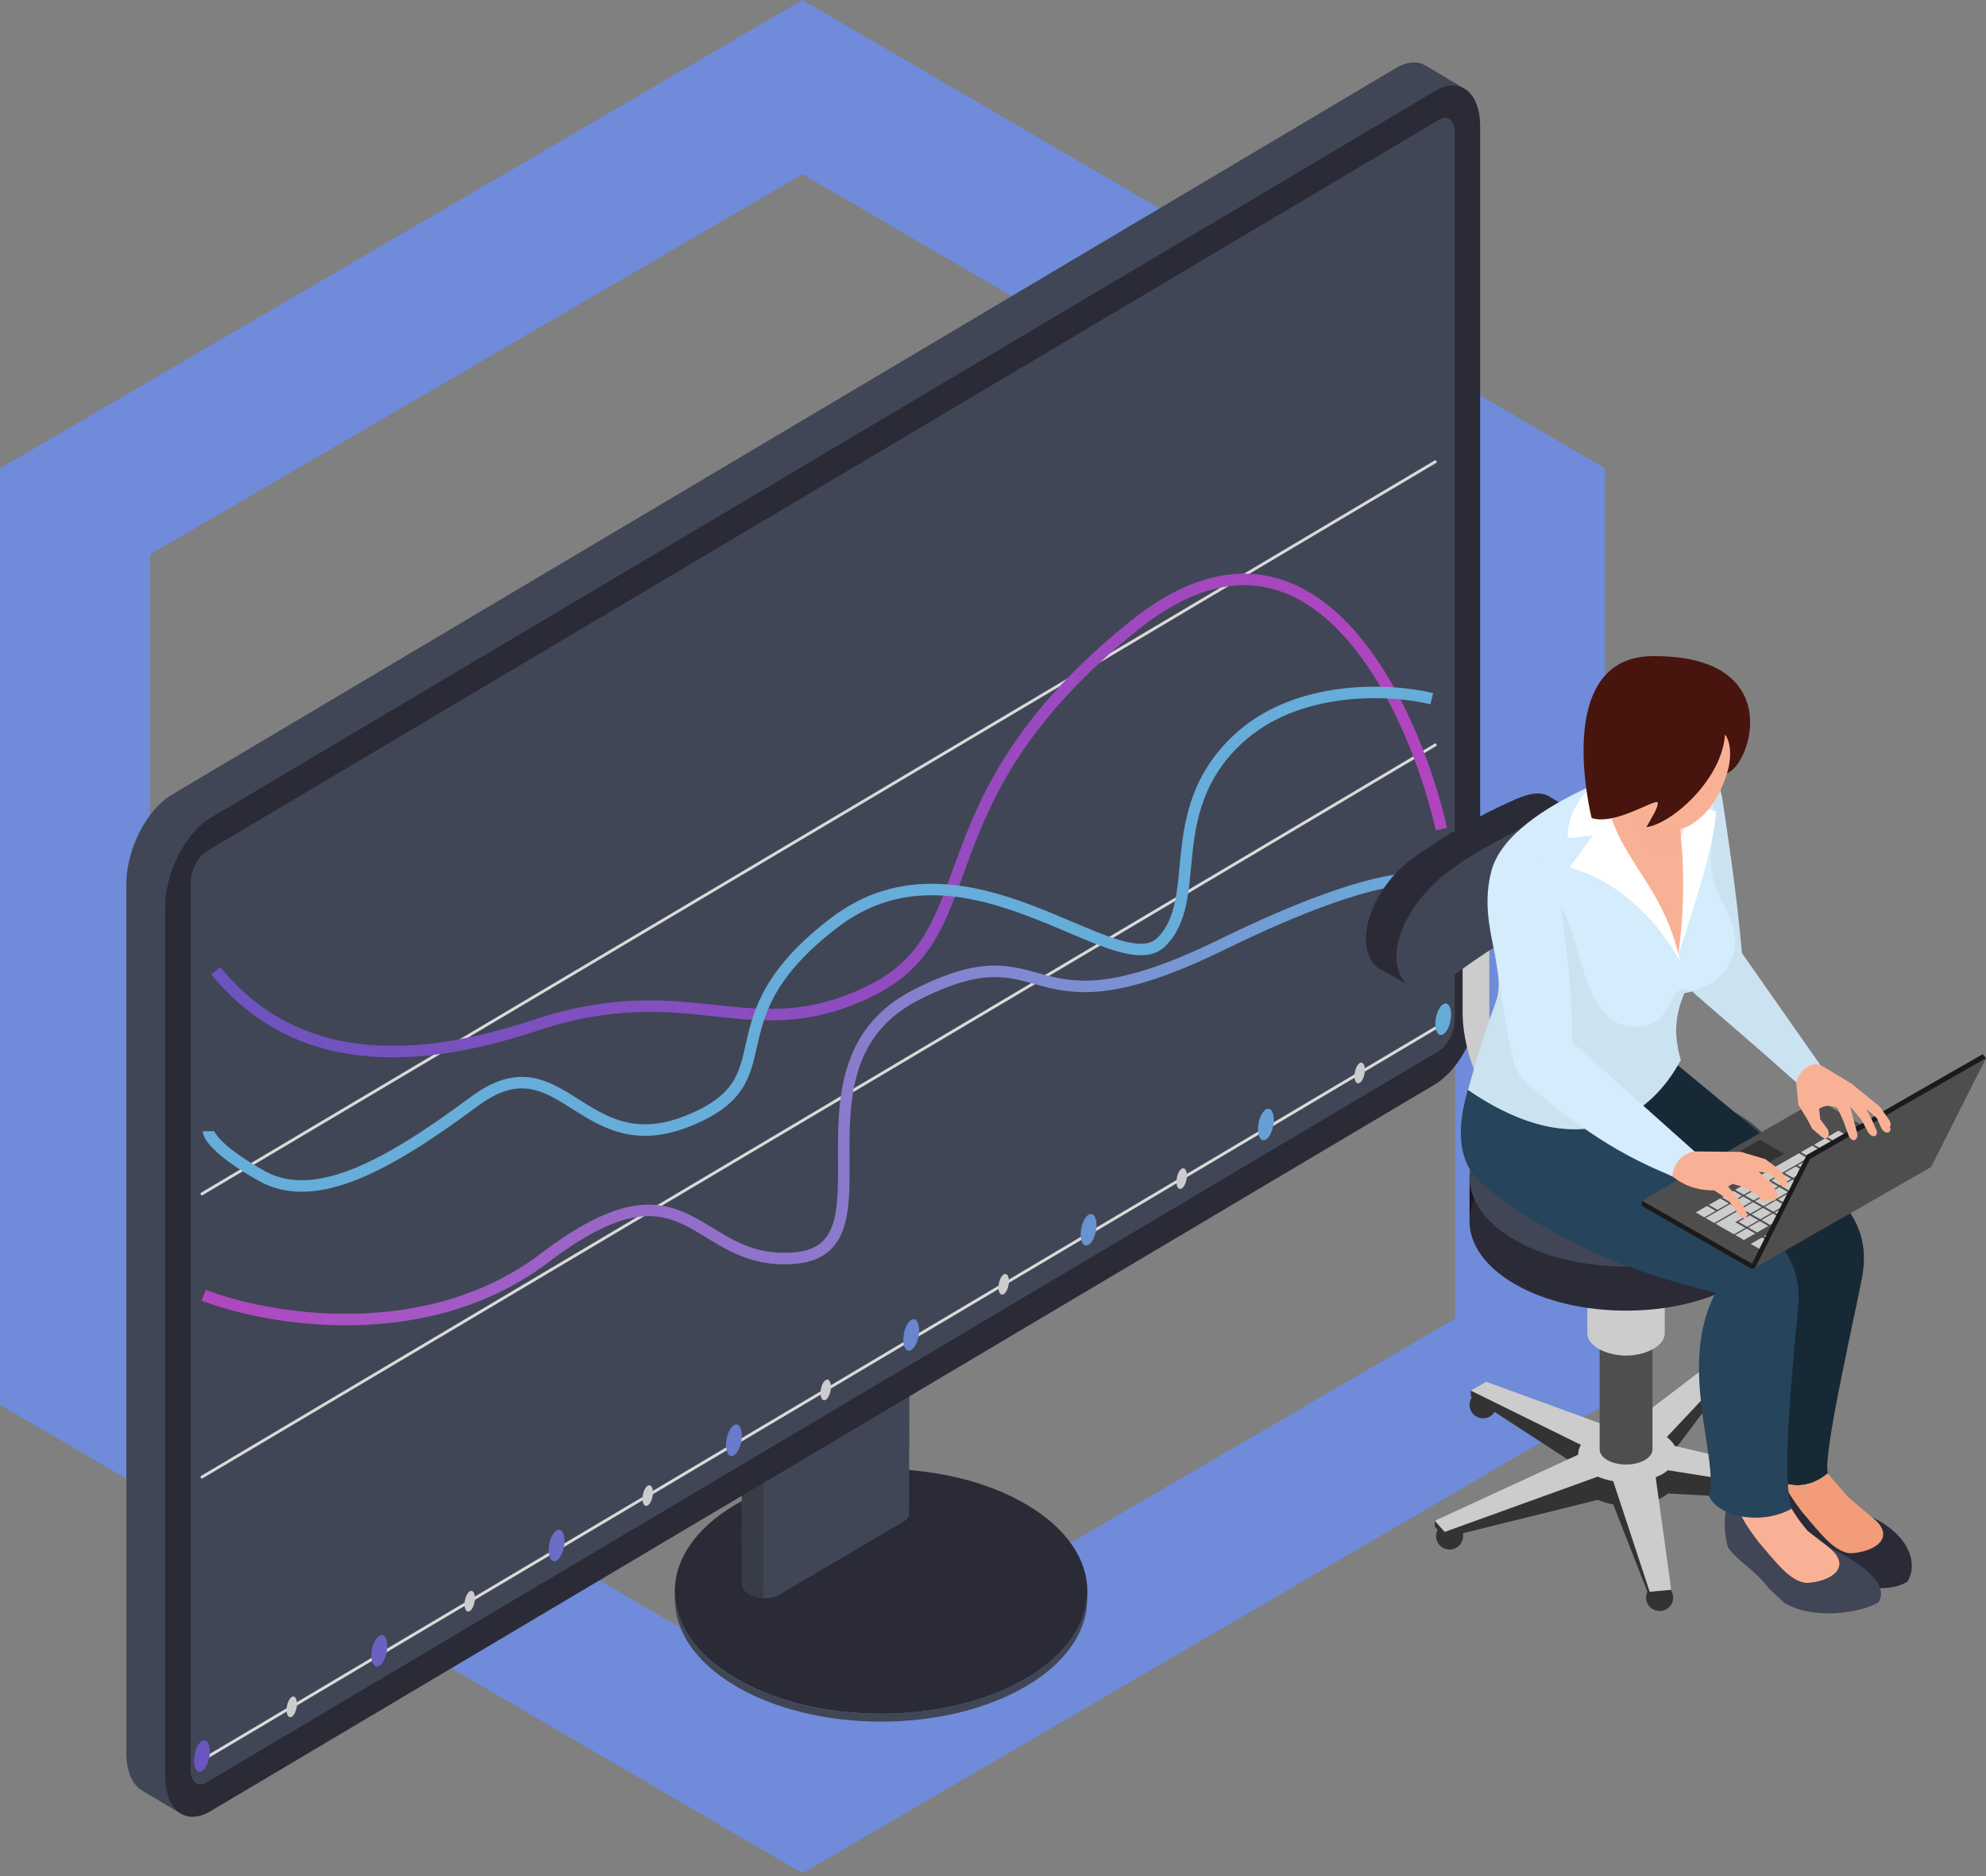 <?xml version="1.0" encoding="UTF-8"?> <svg xmlns="http://www.w3.org/2000/svg" width="345" height="326" viewBox="0 0 345 326" fill="none"><rect x="0" y="0" width="345" height="326" fill="#808080" stroke="none"/><path fill-rule="evenodd" clip-rule="evenodd" d="M139.41 0L278.821 81.368V244.104L139.41 325.472L6.10352e-05 244.104V81.368L139.41 0ZM26.381 229.132L139.41 295.203L252.763 229.132V96.339L139.41 30.268L26.058 96.339V229.132H26.381Z" fill="#6F8BD9"></path><path d="M127.715 291.548C141.71 299.857 164.4 299.857 178.397 291.546C192.392 283.238 192.394 269.766 178.397 261.458C164.402 253.147 141.71 253.147 127.715 261.458C113.72 269.766 113.72 283.238 127.715 291.548Z" fill="#2A2B37"></path><path d="M127.708 291.546C141.703 299.856 164.393 299.856 178.39 291.546C185.097 287.563 188.554 282.395 188.833 277.177C189.136 282.846 185.678 288.572 178.39 292.901C164.393 301.21 141.703 301.21 127.708 292.901C120.42 288.572 116.962 282.848 117.265 277.177C117.544 282.395 121.001 287.563 127.708 291.546Z" fill="#404655"></path><path d="M130.098 276.947C131.605 277.852 133.89 277.956 135.2 277.183L157.04 264.324C157.628 263.979 157.918 263.514 157.924 263.026H157.926L157.948 216.863L128.899 229.418L128.86 275.116C128.852 275.205 128.85 275.295 128.86 275.386C128.927 275.934 129.345 276.496 130.098 276.947Z" fill="#404655"></path><path d="M157.939 233.718L157.931 251.653L128.865 268.909L128.883 246.103L153.841 231.286L157.939 233.718Z" fill="#404655"></path><path d="M128.902 229.418L128.864 275.117C128.856 275.206 128.854 275.295 128.864 275.387C128.928 275.937 129.346 276.499 130.099 276.95C130.817 277.381 131.716 277.628 132.598 277.686L132.719 227.768L128.902 229.418Z" fill="#383C47"></path><path d="M129.783 227.996L151.625 215.136C152.935 214.364 155.22 214.47 156.728 215.371C158.235 216.276 158.395 217.633 157.083 218.403L135.243 231.263C133.933 232.035 131.646 231.929 130.14 231.026C128.633 230.126 128.473 228.768 129.783 227.996Z" fill="#383C47"></path><path d="M135.214 231.558L157.054 218.7C157.656 218.343 157.945 217.865 157.939 217.363C157.848 217.753 157.565 218.119 157.083 218.403L135.242 231.263C133.933 232.035 131.646 231.929 130.14 231.026C129.327 230.54 128.909 229.92 128.901 229.333C128.746 230.001 129.159 230.754 130.112 231.323C131.618 232.226 133.902 232.332 135.214 231.558Z" fill="#383C47"></path><path d="M29.815 138.098L242.516 11.814C244.471 10.652 246.258 10.579 247.634 11.382V11.374L254.278 15.334L250.224 15.921C250.321 16.542 250.375 17.208 250.375 17.924V168.955C250.375 174.906 246.855 181.821 242.514 184.399L30.138 310.486L31.224 315.005L24.674 311.109L24.682 311.103C23.011 310.119 21.95 307.832 21.95 304.571V153.542C21.954 147.59 25.474 140.676 29.815 138.098Z" fill="#404655"></path><path d="M36.561 314.7L249.261 188.415C253.603 185.84 257.123 178.924 257.123 172.974V21.943C257.123 15.99 253.603 13.255 249.261 15.832L36.561 142.117C32.219 144.693 28.699 151.608 28.699 157.559V308.587C28.699 314.54 32.219 317.275 36.561 314.7Z" fill="#2A2B37"></path><path d="M35.896 309.691L249.929 182.62C251.465 181.709 252.71 179.26 252.71 177.155V22.999C252.71 20.892 251.465 19.925 249.929 20.836L35.896 147.909C34.36 148.821 33.115 151.27 33.115 153.376V307.533C33.115 309.635 34.36 310.605 35.896 309.691Z" fill="#404655"></path><path d="M249.332 178.632L35.085 305.832" stroke="#D9D9D9" stroke-width="0.5" stroke-miterlimit="10" stroke-linecap="round" stroke-linejoin="round"></path><path d="M249.332 129.433L35.085 256.633" stroke="#D9D9D9" stroke-width="0.5" stroke-miterlimit="10" stroke-linecap="round" stroke-linejoin="round"></path><path d="M249.332 80.232L35.085 207.432" stroke="#D9D9D9" stroke-width="0.5" stroke-miterlimit="10" stroke-linecap="round" stroke-linejoin="round"></path><path d="M250.707 179.708C249.947 180.159 249.331 179.355 249.331 177.911C249.331 176.467 249.947 174.931 250.707 174.479C251.467 174.028 252.083 174.833 252.083 176.277C252.083 177.721 251.467 179.257 250.707 179.708Z" fill="url(#paint0_linear_911_6104)"></path><path d="M219.907 197.997C219.147 198.448 218.531 197.643 218.531 196.2C218.531 194.756 219.147 193.219 219.907 192.768C220.667 192.317 221.283 193.121 221.283 194.565C221.283 196.009 220.667 197.546 219.907 197.997Z" fill="url(#paint1_linear_911_6104)"></path><path d="M189.101 216.285C188.341 216.736 187.725 215.931 187.725 214.487C187.725 213.044 188.341 211.507 189.101 211.056C189.861 210.605 190.478 211.409 190.478 212.853C190.478 214.297 189.861 215.833 189.101 216.285Z" fill="url(#paint2_linear_911_6104)"></path><path d="M158.296 234.572C157.536 235.023 156.92 234.219 156.92 232.775C156.92 231.331 157.536 229.795 158.296 229.343C159.056 228.892 159.672 229.697 159.672 231.141C159.672 232.584 159.056 234.121 158.296 234.572Z" fill="url(#paint3_linear_911_6104)"></path><path d="M127.496 252.862C126.736 253.313 126.12 252.508 126.12 251.065C126.12 249.621 126.736 248.084 127.496 247.633C128.256 247.182 128.872 247.986 128.872 249.43C128.872 250.874 128.256 252.411 127.496 252.862Z" fill="url(#paint4_linear_911_6104)"></path><path d="M65.89 289.437C65.13 289.889 64.514 289.084 64.514 287.64C64.514 286.196 65.13 284.66 65.89 284.209C66.65 283.757 67.267 284.562 67.267 286.006C67.267 287.45 66.65 288.986 65.89 289.437Z" fill="url(#paint5_linear_911_6104)"></path><path d="M96.691 271.149C95.93 271.6 95.314 270.795 95.314 269.351C95.314 267.908 95.93 266.371 96.691 265.92C97.451 265.469 98.067 266.273 98.067 267.717C98.067 269.161 97.451 270.697 96.691 271.149Z" fill="url(#paint6_linear_911_6104)"></path><path d="M35.085 307.725C34.325 308.177 33.709 307.372 33.709 305.928C33.709 304.484 34.325 302.948 35.085 302.496C35.845 302.045 36.461 302.85 36.461 304.294C36.461 305.738 35.845 307.274 35.085 307.725Z" fill="url(#paint7_linear_911_6104)"></path><path d="M236.198 188.146C235.699 188.442 235.294 187.914 235.294 186.965C235.294 186.017 235.699 185.008 236.198 184.712C236.697 184.416 237.102 184.944 237.102 185.892C237.102 186.841 236.697 187.849 236.198 188.146Z" fill="#CCCCCC"></path><path d="M205.278 206.503C204.779 206.8 204.374 206.271 204.374 205.323C204.374 204.375 204.779 203.366 205.278 203.07C205.777 202.773 206.182 203.302 206.182 204.25C206.182 205.198 205.777 206.207 205.278 206.503Z" fill="#CCCCCC"></path><path d="M174.359 224.861C173.86 225.157 173.455 224.629 173.455 223.681C173.455 222.732 173.86 221.724 174.359 221.427C174.858 221.131 175.263 221.659 175.263 222.607C175.263 223.556 174.858 224.564 174.359 224.861Z" fill="#CCCCCC"></path><path d="M143.44 243.217C142.94 243.513 142.536 242.985 142.536 242.037C142.536 241.089 142.94 240.08 143.44 239.784C143.939 239.487 144.343 240.016 144.343 240.964C144.343 241.912 143.939 242.921 143.44 243.217Z" fill="#CCCCCC"></path><path d="M112.52 261.575C112.021 261.871 111.617 261.343 111.617 260.394C111.617 259.446 112.021 258.437 112.52 258.141C113.02 257.845 113.424 258.373 113.424 259.321C113.424 260.27 113.02 261.278 112.52 261.575Z" fill="#CCCCCC"></path><path d="M81.602 279.931C81.103 280.227 80.698 279.699 80.698 278.751C80.698 277.803 81.103 276.794 81.602 276.498C82.101 276.201 82.505 276.73 82.505 277.678C82.505 278.626 82.101 279.635 81.602 279.931Z" fill="#CCCCCC"></path><path d="M50.683 298.289C50.184 298.585 49.779 298.057 49.779 297.108C49.779 296.16 50.184 295.151 50.683 294.855C51.182 294.559 51.586 295.087 51.586 296.035C51.586 296.983 51.182 297.992 50.683 298.289Z" fill="#CCCCCC"></path><path d="M250.823 154.224C249.703 151.777 240.409 150.337 212.188 164.156C176.912 181.43 183.211 160.702 159.274 172.793C135.337 184.885 156.334 216.842 138.276 218.57C120.218 220.297 120.218 199.136 94.601 218.57C74.108 234.116 46.587 229.366 35.388 225.047" stroke="url(#paint8_linear_911_6104)" stroke-width="2" stroke-linejoin="round"></path><path d="M250.403 144.054C245.364 122.03 227.642 84.113 197.07 108.642C158.854 139.304 172.292 161.76 151.295 172.124C130.297 182.489 120.218 169.101 92.921 178.17C65.624 187.239 48.407 182.057 37.488 168.67" stroke="url(#paint9_linear_911_6104)" stroke-width="2" stroke-linejoin="round"></path><path d="M248.724 121.403C241.725 119.676 225.122 118.726 214.708 128.745C201.689 141.268 209.248 156.383 201.689 163.724C194.13 171.066 167.673 142.996 144.996 160.27C122.318 177.544 137.856 187.476 119.378 194.818C100.901 202.159 97.541 180.135 82.423 191.363C67.304 202.591 54.706 209.501 45.467 204.318C38.076 200.173 36.228 197.409 36.228 196.545" stroke="#66ADD9" stroke-width="2" stroke-linejoin="round"></path><g clip-path="url(#clip0_911_6104)"><path d="M251.82 269.232C253.12 269.232 254.174 268.186 254.174 266.896C254.174 265.605 253.12 264.559 251.82 264.559C250.519 264.559 249.465 265.605 249.465 266.896C249.465 268.186 250.519 269.232 251.82 269.232Z" fill="#333333"></path><path d="M288.305 279.913C289.605 279.913 290.659 278.867 290.659 277.576C290.659 276.286 289.605 275.24 288.305 275.24C287.004 275.24 285.95 276.286 285.95 277.576C285.95 278.867 287.004 279.913 288.305 279.913Z" fill="#333333"></path><path d="M316.613 263.505C317.913 263.505 318.967 262.459 318.967 261.169C318.967 259.878 317.913 258.832 316.613 258.832C315.312 258.832 314.258 259.878 314.258 261.169C314.258 262.459 315.312 263.505 316.613 263.505Z" fill="#333333"></path><path d="M299.012 242.159C300.312 242.159 301.366 241.113 301.366 239.822C301.366 238.532 300.312 237.486 299.012 237.486C297.711 237.486 296.657 238.532 296.657 239.822C296.657 241.113 297.711 242.159 299.012 242.159Z" fill="#333333"></path><path d="M257.635 246.431C258.936 246.431 259.99 245.385 259.99 244.095C259.99 242.804 258.936 241.758 257.635 241.758C256.335 241.758 255.281 242.804 255.281 244.095C255.281 245.385 256.335 246.431 257.635 246.431Z" fill="#333333"></path><path d="M289.548 253.731L301.028 238.495V237.486L297.652 237.508L282.889 251.786C281.885 251.775 280.881 251.867 279.92 252.056L258.178 241.091L255.498 241.62V242.627L274.634 255.084C274.302 255.634 274.143 256.209 274.162 256.785L249.246 264.236V265.244L250.967 267.181L277.559 260.601C278.382 260.959 279.288 261.225 280.237 261.387L286.578 277.576L290.323 277.235V276.228L287.618 260.714C288.026 260.55 288.417 260.368 288.781 260.16C289.145 259.951 289.461 259.728 289.747 259.494L318.583 261.043L319.176 258.897V257.89L290.922 255.265C290.635 254.721 290.172 254.202 289.548 253.731Z" fill="#333333"></path><path d="M289.548 249.693L301.028 237.486L297.652 236.501L282.889 247.746C281.885 247.735 280.881 247.827 279.92 248.017L258.178 240.084L255.498 241.62L274.634 251.046C274.302 251.596 274.143 252.173 274.162 252.747L249.246 264.236L250.967 266.172L277.559 256.562C278.382 256.921 279.288 257.186 280.237 257.35L286.578 276.567L290.323 276.228L287.618 256.675C288.026 256.512 288.417 256.33 288.781 256.122C289.145 255.915 289.461 255.69 289.747 255.456L318.583 260.036L319.176 257.89L290.922 251.225C290.635 250.683 290.172 250.164 289.548 249.693Z" fill="#CDCCCC"></path><path d="M286.469 230.392C286.269 230.188 286.02 229.998 285.719 229.827C283.927 228.798 281.021 228.798 279.229 229.827C278.928 229.998 278.679 230.189 278.479 230.392H277.885V251.835C277.885 252.508 278.333 253.182 279.229 253.694C281.022 254.721 283.927 254.721 285.719 253.694C286.615 253.182 287.063 252.508 287.063 251.835V230.392H286.469Z" fill="#4E4E4E"></path><path d="M285.714 228.532C287.505 229.559 287.505 231.222 285.714 232.251C283.922 233.277 281.016 233.277 279.224 232.251C277.433 231.222 277.433 229.559 279.224 228.532C281.016 227.506 283.922 227.506 285.714 228.532Z" fill="#4E4E4E"></path><path d="M288.325 215.337C287.669 214.672 286.649 214.094 285.225 213.71C283.427 213.225 281.515 213.225 279.717 213.71C278.293 214.094 277.274 214.672 276.617 215.337H275.748V231.638C275.748 233.003 277.008 234.371 279.529 235.116C281.443 235.679 283.501 235.679 285.412 235.116C287.934 234.371 289.194 233.005 289.194 231.638V215.337H288.325Z" fill="#CDCCCC"></path><path d="M285.412 211.859C290.457 213.349 290.457 217.325 285.412 218.813C283.499 219.377 281.441 219.377 279.529 218.813C274.487 217.324 274.487 213.348 279.529 211.859C281.443 211.294 283.499 211.294 285.412 211.859Z" fill="#4E4E4E"></path><path d="M287.141 214.783L273.993 207.25C262.827 200.851 254.078 187.08 254.078 175.897V156.973H258.719V175.897C258.719 185.428 266.612 197.704 276.314 203.263L289.462 210.795L287.141 214.783Z" fill="#CDCCCC"></path><path d="M309.668 204.48H255.281V212.144H309.668V204.48Z" fill="#1A1A1A"></path><path d="M301.7 201.127C312.319 207.212 312.319 217.077 301.7 223.162C291.081 229.247 273.862 229.247 263.241 223.162C252.622 217.079 252.622 207.212 263.241 201.127C273.862 195.043 291.081 195.043 301.7 201.127Z" fill="#2A2B37"></path><path d="M301.7 193.463C312.319 199.548 312.319 209.413 301.7 215.498C291.081 221.583 273.862 221.583 263.241 215.498C252.622 209.415 252.622 199.548 263.241 193.463C273.862 187.378 291.081 187.378 301.7 193.463Z" fill="#404655"></path><path d="M269.445 138.595L274.464 141.527L271.396 144.15C271.129 149.188 267.599 155.08 263.27 157.562L251.694 164.194L244.765 171.242L240.01 168.517C238.361 167.741 237.302 165.867 237.302 163.098C237.302 157.939 241.217 152.077 245.455 149.086C251.172 145.049 256.879 141.672 263.269 138.878C265.88 137.737 267.949 137.462 269.445 138.595Z" fill="#2A2B37"></path><path d="M268.561 141.911C261.331 145.285 255.233 148.51 250.747 152.118C246.707 155.365 242.594 160.971 242.594 166.13C242.594 171.289 246.635 173.956 250.747 170.802C257.417 165.684 263.751 161.753 268.867 159.596C273.652 157.579 276.713 151.741 276.713 146.582C276.713 141.424 273.265 139.716 268.561 141.911Z" fill="#404655"></path><path d="M317.533 255.983C316.614 252.941 321.83 230.436 323.45 222.078C324.552 216.396 322.996 211.987 319.297 208.114L289.496 183.452L272.761 179.99C269.246 187.737 269.809 195.255 272.072 202.678C282.033 210.693 294.864 216.423 310.877 219.877C303.95 231.004 305.679 237.129 305.427 250.422C304.321 253.339 306.917 255.353 307.782 256.898C311.397 258.66 314.523 258.484 317.533 255.983Z" fill="#172935"></path><path d="M321.009 260.083C319.787 258.533 318.464 257.269 317.53 255.983C314.52 258.484 311.396 258.66 307.779 256.898C307.763 257.594 307.793 258.294 307.845 259.058C308.749 262.286 310.701 264.881 313.258 267.108C316.653 269.565 319.984 271.525 322.911 270.407L329.093 266.92L321.009 260.083Z" fill="#F29C79"></path><path d="M309.3 252.383C306.98 255.69 306.831 260.476 307.795 263.698C309.563 266.258 312.097 267.179 314.98 270.929L317.616 273.372C322.73 276.425 328.41 276.61 331.341 274.824C333.12 272.01 332.079 266.958 325.24 263.626C329.651 267.171 325.58 269.721 321.391 269.883C318.549 269.551 316.434 266.643 313.062 262.718C309.928 258.582 308.373 255.692 309.3 252.383Z" fill="#2A2B37"></path><path d="M314.061 266.038C312.257 263.953 310.759 261.689 310.008 259.48C307.169 260.242 304.207 259.751 301.538 258C300.714 260.653 299.801 262.396 300.178 264.715C301.413 268.019 303.639 270.706 306.443 273.032C310.12 275.613 313.686 277.687 316.536 276.623L322.995 272.911L314.061 266.038Z" fill="#F9B195"></path><path d="M301.682 257.534C299.363 260.841 299.215 265.627 300.178 268.849C301.947 271.408 304.482 272.33 307.366 276.08L310.001 278.523C315.114 281.576 323.39 280.203 326.319 278.417C328.098 275.603 324.463 272.109 317.623 268.777C322.034 272.322 317.965 274.872 313.774 275.034C310.933 274.702 308.818 271.794 305.446 267.868C302.309 263.732 300.754 260.841 301.682 257.534Z" fill="#404655"></path><path d="M311.242 262.143C309.496 257.003 311.196 239.329 312.346 227.485C312.904 221.733 311.196 217.346 306.537 213.878L271.402 187.043L256.931 183.452C254.13 191.245 250.867 201.036 258.454 206.508C269.321 214.898 281.496 220.7 298.036 224.599C291.261 237.354 298.758 253.766 296.859 259.876C298.299 263.408 305.696 265.194 311.242 262.143Z" fill="#26445C"></path><path d="M302.597 165.594C302.011 158.885 301.161 151.803 299.208 138.851C297.779 129.592 285.878 127.512 287.213 139.891C289.283 152.997 290.363 160.164 292.12 167.744C292.536 169.535 293.128 171.559 294.518 172.774C298.43 176.189 301.25 178.593 304.977 181.827L309.388 175.282L302.597 165.594Z" fill="#CBE2F1"></path><path d="M301.395 164.602C300.452 169.767 296.215 171.621 293.993 172.244C293.162 172.476 292.611 172.54 292.611 172.54C290.829 176.649 290.811 180.181 291.971 184.173C286.973 193.658 274.816 202.963 255.003 189.361C255.003 189.361 257.477 180.476 259.837 174.166C260.872 171.4 260.174 168.213 259.436 164.615C258.631 160.68 257.773 156.252 259.082 151.33C262.356 138.98 290.256 131.509 290.256 131.509C297.632 133.839 298.414 139.843 297.403 146.442C296.866 149.923 297.47 153.501 299.134 156.607C300.521 159.198 301.807 162.35 301.395 164.602Z" fill="#D4ECFB"></path><path d="M334.933 202.995L304.368 220.507L285.228 209.539V208.608L315.791 192.027L334.933 202.995Z" fill="#1A1A1A"></path><path d="M334.933 202.061L304.368 219.573L285.228 208.608L315.791 191.096L334.933 202.061Z" fill="#4E4E4E"></path><path d="M330.417 202.78L328.456 203.906L326.958 203.048L328.919 201.922L330.417 202.78Z" fill="#CDCCCC"></path><path d="M328.131 204.091L326.169 205.214L324.673 204.356L326.634 203.233L328.131 204.091Z" fill="#CDCCCC"></path><path d="M325.849 205.397L323.886 206.522L322.39 205.664L324.353 204.539L325.849 205.397Z" fill="#CDCCCC"></path><path d="M323.569 206.706L321.607 207.83L320.109 206.972L322.072 205.848L323.569 206.706Z" fill="#CDCCCC"></path><path d="M321.285 208.012L319.325 209.138L317.827 208.28L319.788 207.156L321.285 208.012Z" fill="#CDCCCC"></path><path d="M319.003 209.322L317.042 210.446L315.544 209.588L317.505 208.464L319.003 209.322Z" fill="#CDCCCC"></path><path d="M316.72 210.629L314.757 211.754L313.259 210.896L315.222 209.773L316.72 210.629Z" fill="#CDCCCC"></path><path d="M314.438 211.937L312.473 213.061L310.978 212.203L312.94 211.079L314.438 211.937Z" fill="#CDCCCC"></path><path d="M312.153 213.246L310.19 214.371L308.693 213.513L310.655 212.388L312.153 213.246Z" fill="#CDCCCC"></path><path d="M309.868 214.554L307.908 215.678L306.41 214.82L308.372 213.696L309.868 214.554Z" fill="#CDCCCC"></path><path d="M307.589 215.861L305.628 216.986L304.13 216.128L306.093 215.005L307.589 215.861Z" fill="#CDCCCC"></path><path d="M327.73 201.244L325.769 202.368L324.272 201.51L326.232 200.385L327.73 201.244Z" fill="#CDCCCC"></path><path d="M325.447 202.551L323.484 203.677L321.987 202.819L323.949 201.695L325.447 202.551Z" fill="#CDCCCC"></path><path d="M323.166 203.86L321.202 204.983L319.704 204.125L321.669 203.002L323.166 203.86Z" fill="#CDCCCC"></path><path d="M320.884 205.166L318.922 206.292L317.424 205.434L319.387 204.31L320.884 205.166Z" fill="#CDCCCC"></path><path d="M318.603 206.476L316.642 207.6L315.144 206.742L317.105 205.618L318.603 206.476Z" fill="#CDCCCC"></path><path d="M316.32 207.783L314.357 208.908L312.859 208.05L314.822 206.927L316.32 207.783Z" fill="#CDCCCC"></path><path d="M314.033 209.092L312.07 210.215L310.573 209.357L312.536 208.234L314.033 209.092Z" fill="#CDCCCC"></path><path d="M311.752 210.398L309.789 211.525L308.293 210.666L310.254 209.542L311.752 210.398Z" fill="#CDCCCC"></path><path d="M309.465 211.708L307.506 212.832L306.008 211.974L307.969 210.85L309.465 211.708Z" fill="#CDCCCC"></path><path d="M307.185 213.015L305.225 214.14L303.727 213.282L305.691 212.159L307.185 213.015Z" fill="#CDCCCC"></path><path d="M304.904 214.324L302.943 215.447L301.445 214.589L303.408 213.466L304.904 214.324Z" fill="#CDCCCC"></path><path d="M326.017 200.259L324.056 201.384L322.558 200.526L324.521 199.401L326.017 200.259Z" fill="#CDCCCC"></path><path d="M323.732 201.569L321.769 202.693L320.272 201.835L322.234 200.711L323.732 201.569Z" fill="#CDCCCC"></path><path d="M321.452 202.876L319.487 204.001L317.992 203.143L319.954 202.018L321.452 202.876Z" fill="#CDCCCC"></path><path d="M319.165 204.184L317.202 205.308L315.707 204.45L317.667 203.327L319.165 204.184Z" fill="#CDCCCC"></path><path d="M316.882 205.491L314.922 206.618L313.424 205.758L315.386 204.633L316.882 205.491Z" fill="#CDCCCC"></path><path d="M314.603 206.801L312.642 207.925L311.144 207.067L313.107 205.943L314.603 206.801Z" fill="#CDCCCC"></path><path d="M312.32 208.108L310.355 209.233L308.859 208.375L310.822 207.25L312.32 208.108Z" fill="#CDCCCC"></path><path d="M310.035 209.416L308.071 210.54L306.573 209.682L308.537 208.558L310.035 209.416Z" fill="#CDCCCC"></path><path d="M307.751 210.725L305.789 211.85L304.293 210.992L306.253 209.867L307.751 210.725Z" fill="#CDCCCC"></path><path d="M305.47 212.033L303.506 213.157L302.01 212.299L303.972 211.175L305.47 212.033Z" fill="#CDCCCC"></path><path d="M324.3 199.277L322.339 200.401L320.841 199.543L322.804 198.419L324.3 199.277Z" fill="#CDCCCC"></path><path d="M322.019 200.584L320.056 201.709L318.558 200.85L320.523 199.726L322.019 200.584Z" fill="#CDCCCC"></path><path d="M319.734 201.894L317.771 203.018L316.273 202.16L318.236 201.036L319.734 201.894Z" fill="#CDCCCC"></path><path d="M317.452 203.201L315.49 204.324L313.992 203.468L315.954 202.343L317.452 203.201Z" fill="#CDCCCC"></path><path d="M315.165 204.509L313.203 205.633L311.707 204.775L313.668 203.651L315.165 204.509Z" fill="#CDCCCC"></path><path d="M312.884 205.818L310.92 206.941L309.424 206.085L311.386 204.96L312.884 205.818Z" fill="#CDCCCC"></path><path d="M310.603 207.126L308.64 208.25L307.144 207.392L309.107 206.268L310.603 207.126Z" fill="#CDCCCC"></path><path d="M308.321 208.433L306.36 209.556L304.863 208.7L306.825 207.575L308.321 208.433Z" fill="#CDCCCC"></path><path d="M306.038 209.741L304.076 210.865L302.578 210.007L304.54 208.883L306.038 209.741Z" fill="#CDCCCC"></path><path d="M303.187 213.34L301.472 212.358L303.754 211.049L302.256 210.192L299.974 211.5L299.401 211.828L298.012 212.624L299.286 213.354L299.507 213.482L301.225 214.465L303.187 213.34Z" fill="#CDCCCC"></path><path d="M319.702 199.944L320.3 199.6L322.582 198.293L321.084 197.436L318.802 198.742L318.204 199.086L316.841 199.868L318.335 200.726L319.702 199.944Z" fill="#CDCCCC"></path><path d="M318.018 200.91L316.057 202.034L314.56 201.176L316.522 200.052L318.018 200.91Z" fill="#CDCCCC"></path><path d="M315.735 202.217L313.775 203.342L312.277 202.484L314.239 201.361L315.735 202.217Z" fill="#CDCCCC"></path><path d="M313.453 203.525L311.49 204.649L309.992 203.791L311.955 202.667L313.453 203.525Z" fill="#CDCCCC"></path><path d="M311.166 204.832L309.203 205.957L307.707 205.1L309.67 203.976L311.166 204.832Z" fill="#CDCCCC"></path><path d="M308.886 206.142L306.923 207.266L305.427 206.408L307.388 205.284L308.886 206.142Z" fill="#CDCCCC"></path><path d="M306.601 207.449L304.64 208.574L303.144 207.716L305.103 206.593L306.601 207.449Z" fill="#CDCCCC"></path><path d="M304.316 208.757L302.356 209.881L300.858 209.023L302.822 207.899L304.316 208.757Z" fill="#CDCCCC"></path><path d="M300.073 211.191L300.408 210.997L302.035 210.066L300.54 209.208L298.912 210.139L298.575 210.331L296.293 211.64L297.791 212.498L300.073 211.191Z" fill="#CDCCCC"></path><path d="M320.867 197.31L318.904 198.435L317.406 197.577L319.371 196.452L320.867 197.31Z" fill="#CDCCCC"></path><path d="M318.585 198.618L316.621 199.742L315.126 198.884L317.087 197.76L318.585 198.618Z" fill="#CDCCCC"></path><path d="M316.301 199.925L314.339 201.049L312.843 200.192L314.803 199.067L316.301 199.925Z" fill="#CDCCCC"></path><path d="M303.903 207.027L304.884 206.467L305.205 206.284L307.168 205.158L307.487 204.974L309.451 203.85L309.771 203.667L311.733 202.542L314.015 201.235L312.519 200.377L310.236 201.684L308.273 202.809L307.954 202.992L305.991 204.116L305.67 204.299L303.707 205.424L303.386 205.609L302.406 206.171L301.426 206.733L302.923 207.591L303.903 207.027Z" fill="#CDCCCC"></path><path d="M302.603 207.774L300.64 208.899L299.144 208.041L301.105 206.916L302.603 207.774Z" fill="#CDCCCC"></path><path d="M300.32 209.082L298.355 210.206L296.858 209.348L298.822 208.224L300.32 209.082Z" fill="#CDCCCC"></path><path d="M298.038 210.39L296.076 211.516L294.578 210.658L296.541 209.532L298.038 210.39Z" fill="#CDCCCC"></path><path d="M309.94 200.479L301.605 205.256L297.355 202.822L305.693 198.045L309.94 200.479Z" fill="#333333"></path><path d="M344.416 183.172L313.855 200.684L304.32 219.597L334.885 202.085L345 183.847L344.416 183.172Z" fill="#1A1A1A"></path><path d="M344.997 183.847L314.436 201.361L304.901 220.272L335.464 202.762L344.997 183.847Z" fill="#4E4E4E"></path><path d="M288.366 203.346L290.694 204.525C293.262 206.448 295.561 206.833 297.793 206.83L300.167 208.401L301.957 210.905C303.24 212.455 303.803 211.462 303.193 210.188L302.225 208.565L300.201 206.168L300.966 205.695L302.678 206.187L305.137 207.53L305.782 208.232C306.136 208.617 306.701 208.729 307.176 208.504L307.294 208.452L307.538 208.573C307.915 208.759 308.374 208.622 308.584 208.261C308.813 207.868 308.807 207.38 308.568 206.992L307.471 205.217L305.488 203.591L307.092 203.842L308.385 204.759L309.233 205.784C310.156 206.776 310.73 205.881 310.34 204.889L309.334 203.379L306.659 201.4L302.451 200.143L294.362 200.059L291.017 198.75L287.82 198.236C285.378 196.683 286.51 201.916 288.366 203.346Z" fill="#F9B195"></path><path d="M311.464 187.29L312.026 188.038L312.406 191.947L313.981 194.529L314.828 196.145L316.57 197.612C317.442 198.196 318.048 197.174 317.426 196.108L316.202 194.483L316.008 192.648C316.987 192.011 318.047 191.979 319.19 192.524C319.19 192.524 320.194 194.683 320.226 194.787C320.258 194.889 320.991 196.901 320.991 196.901C321.495 198.652 322.871 198.332 322.632 196.882L321.912 194.286L321.416 192.272L323.375 194.593L324.483 196.656C325.173 197.824 326.34 197.549 325.992 196.422L325.153 194.502L324.183 192.646L326.047 194.286L326.764 195.898C326.975 196.374 327.394 196.81 327.915 196.783C328.396 196.719 328.547 196.189 328.275 195.785C328.554 195.557 328.409 194.964 328.226 194.655L326.542 192.264L321.622 188.277L317.009 185.493L313.169 183.516C311.328 182.047 310.448 185.66 311.464 187.29Z" fill="#F9B195"></path><path opacity="0.5" d="M292.611 172.538C290.829 176.648 290.811 180.18 291.971 184.172C286.973 193.657 274.816 202.962 255.004 189.359C255.004 189.359 257.477 180.474 259.838 174.165C260.872 171.398 260.175 168.212 259.437 164.613L267.025 153.781C275.212 155.766 273.044 176.592 282.544 178.254C291.398 179.909 289.188 169.63 293.994 172.244C293.164 172.476 292.611 172.538 292.611 172.538Z" fill="#C3D9E7"></path><path d="M258.741 159.357C260.813 172.463 261.159 176.643 262.917 184.223C263.332 186.013 264.335 187.621 265.772 188.78C272.056 193.851 279.162 199.84 290.471 204.326C290.919 202 292.118 200.476 294.364 200.06L273.118 181.089C273.118 174.38 272.691 167.772 270.737 154.821C267.881 145.656 257.408 146.978 258.741 159.357Z" fill="#D4ECFB"></path><path d="M282.069 127.607L277.935 140.973C277.935 140.973 287.959 160.256 291.558 165.751C294.725 154.089 291.972 143.103 291.972 143.103V129.167L282.069 127.607Z" fill="#F9B195"></path><path d="M278.528 134.431L275.926 137.086C274.358 138.913 272.217 141.662 272.351 145.619L276.715 145.181L272.635 150.728C280.183 152.701 287.339 158.857 291.85 167.026C288.647 151.929 279.104 148.693 278.528 134.431Z" fill="white"></path><path d="M288.991 133.935C292.179 138.819 293.348 153.148 291.555 165.753C294.781 156.234 297.733 146.788 298.11 141.002L294.487 139.938L297.578 138.691C296.468 136.087 294.967 133.858 292.604 132.464L288.991 133.935Z" fill="white"></path><path opacity="0.5" d="M282.261 136.042C282.261 136.042 284.859 149.051 289.669 148.16C293.114 147.523 293.328 137.034 293.328 137.034L282.261 136.042Z" fill="#F9B195"></path><path d="M301.427 124.773C301.427 124.773 301.778 138.851 293.398 143.481C289.68 145.536 286.283 141.78 286.283 141.78C282.623 137.939 280.132 134.173 280.402 130.582L285.228 121.794L301.427 124.773Z" fill="#F9B195"></path><path d="M276.492 142.122C280.511 143.526 287.806 138.566 287.969 139.467C288.112 140.247 286.874 142.137 286.001 143.719C290.373 143.152 299.126 135.502 299.669 127.608C300.874 129.295 300.696 132.239 300.022 134.336C304.178 132.946 310.418 113.835 287.103 114C269.403 114.127 276.492 142.122 276.492 142.122Z" fill="#47150D"></path><path d="M316.273 185.114L309.383 175.282C307.138 176.554 305.67 178.739 304.973 181.827C307.287 183.838 308.522 184.944 312.023 188.04C312.448 186.223 314.601 184.253 316.273 185.114Z" fill="#CBE2F1"></path></g><defs><linearGradient id="paint0_linear_911_6104" x1="253.679" y1="175.33" x2="33.137" y2="175.33" gradientUnits="userSpaceOnUse"><stop stop-color="#66ADD9"></stop><stop offset="1" stop-color="#6B54BF"></stop></linearGradient><linearGradient id="paint1_linear_911_6104" x1="253.68" y1="175.332" x2="33.138" y2="175.332" gradientUnits="userSpaceOnUse"><stop stop-color="#66ADD9"></stop><stop offset="1" stop-color="#6B54BF"></stop><stop offset="1" stop-color="#4B57A1"></stop></linearGradient><linearGradient id="paint2_linear_911_6104" x1="253.676" y1="175.333" x2="33.133" y2="175.333" gradientUnits="userSpaceOnUse"><stop stop-color="#66ADD9"></stop><stop offset="1" stop-color="#6B54BF"></stop></linearGradient><linearGradient id="paint3_linear_911_6104" x1="253.672" y1="175.334" x2="33.129" y2="175.334" gradientUnits="userSpaceOnUse"><stop stop-color="#66ADD9"></stop><stop offset="1" stop-color="#6B54BF"></stop></linearGradient><linearGradient id="paint4_linear_911_6104" x1="253.674" y1="175.336" x2="33.13" y2="175.336" gradientUnits="userSpaceOnUse"><stop stop-color="#77C190"></stop><stop offset="0.036" stop-color="#66ADD9"></stop><stop offset="1" stop-color="#6B54BF"></stop></linearGradient><linearGradient id="paint5_linear_911_6104" x1="253.668" y1="175.339" x2="33.126" y2="175.339" gradientUnits="userSpaceOnUse"><stop stop-color="#66ADD9"></stop><stop offset="1" stop-color="#6B54BF"></stop></linearGradient><linearGradient id="paint6_linear_911_6104" x1="253.669" y1="175.336" x2="33.125" y2="175.336" gradientUnits="userSpaceOnUse"><stop stop-color="#66ADD9"></stop><stop offset="1" stop-color="#6B54BF"></stop></linearGradient><linearGradient id="paint7_linear_911_6104" x1="253.665" y1="175.339" x2="33.122" y2="175.339" gradientUnits="userSpaceOnUse"><stop stop-color="#66ADD9"></stop><stop offset="1" stop-color="#6B54BF"></stop></linearGradient><linearGradient id="paint8_linear_911_6104" x1="251.972" y1="190.952" x2="34.236" y2="190.952" gradientUnits="userSpaceOnUse"><stop stop-color="#66ADD9"></stop><stop offset="1" stop-color="#B145BF"></stop></linearGradient><linearGradient id="paint9_linear_911_6104" x1="251.554" y1="141.695" x2="36.335" y2="141.695" gradientUnits="userSpaceOnUse"><stop stop-color="#B145BF"></stop><stop offset="1" stop-color="#6B54BF"></stop></linearGradient><clipPath id="clip0_911_6104"><rect width="111" height="178" fill="white" transform="translate(234 114)"></rect></clipPath></defs></svg> 